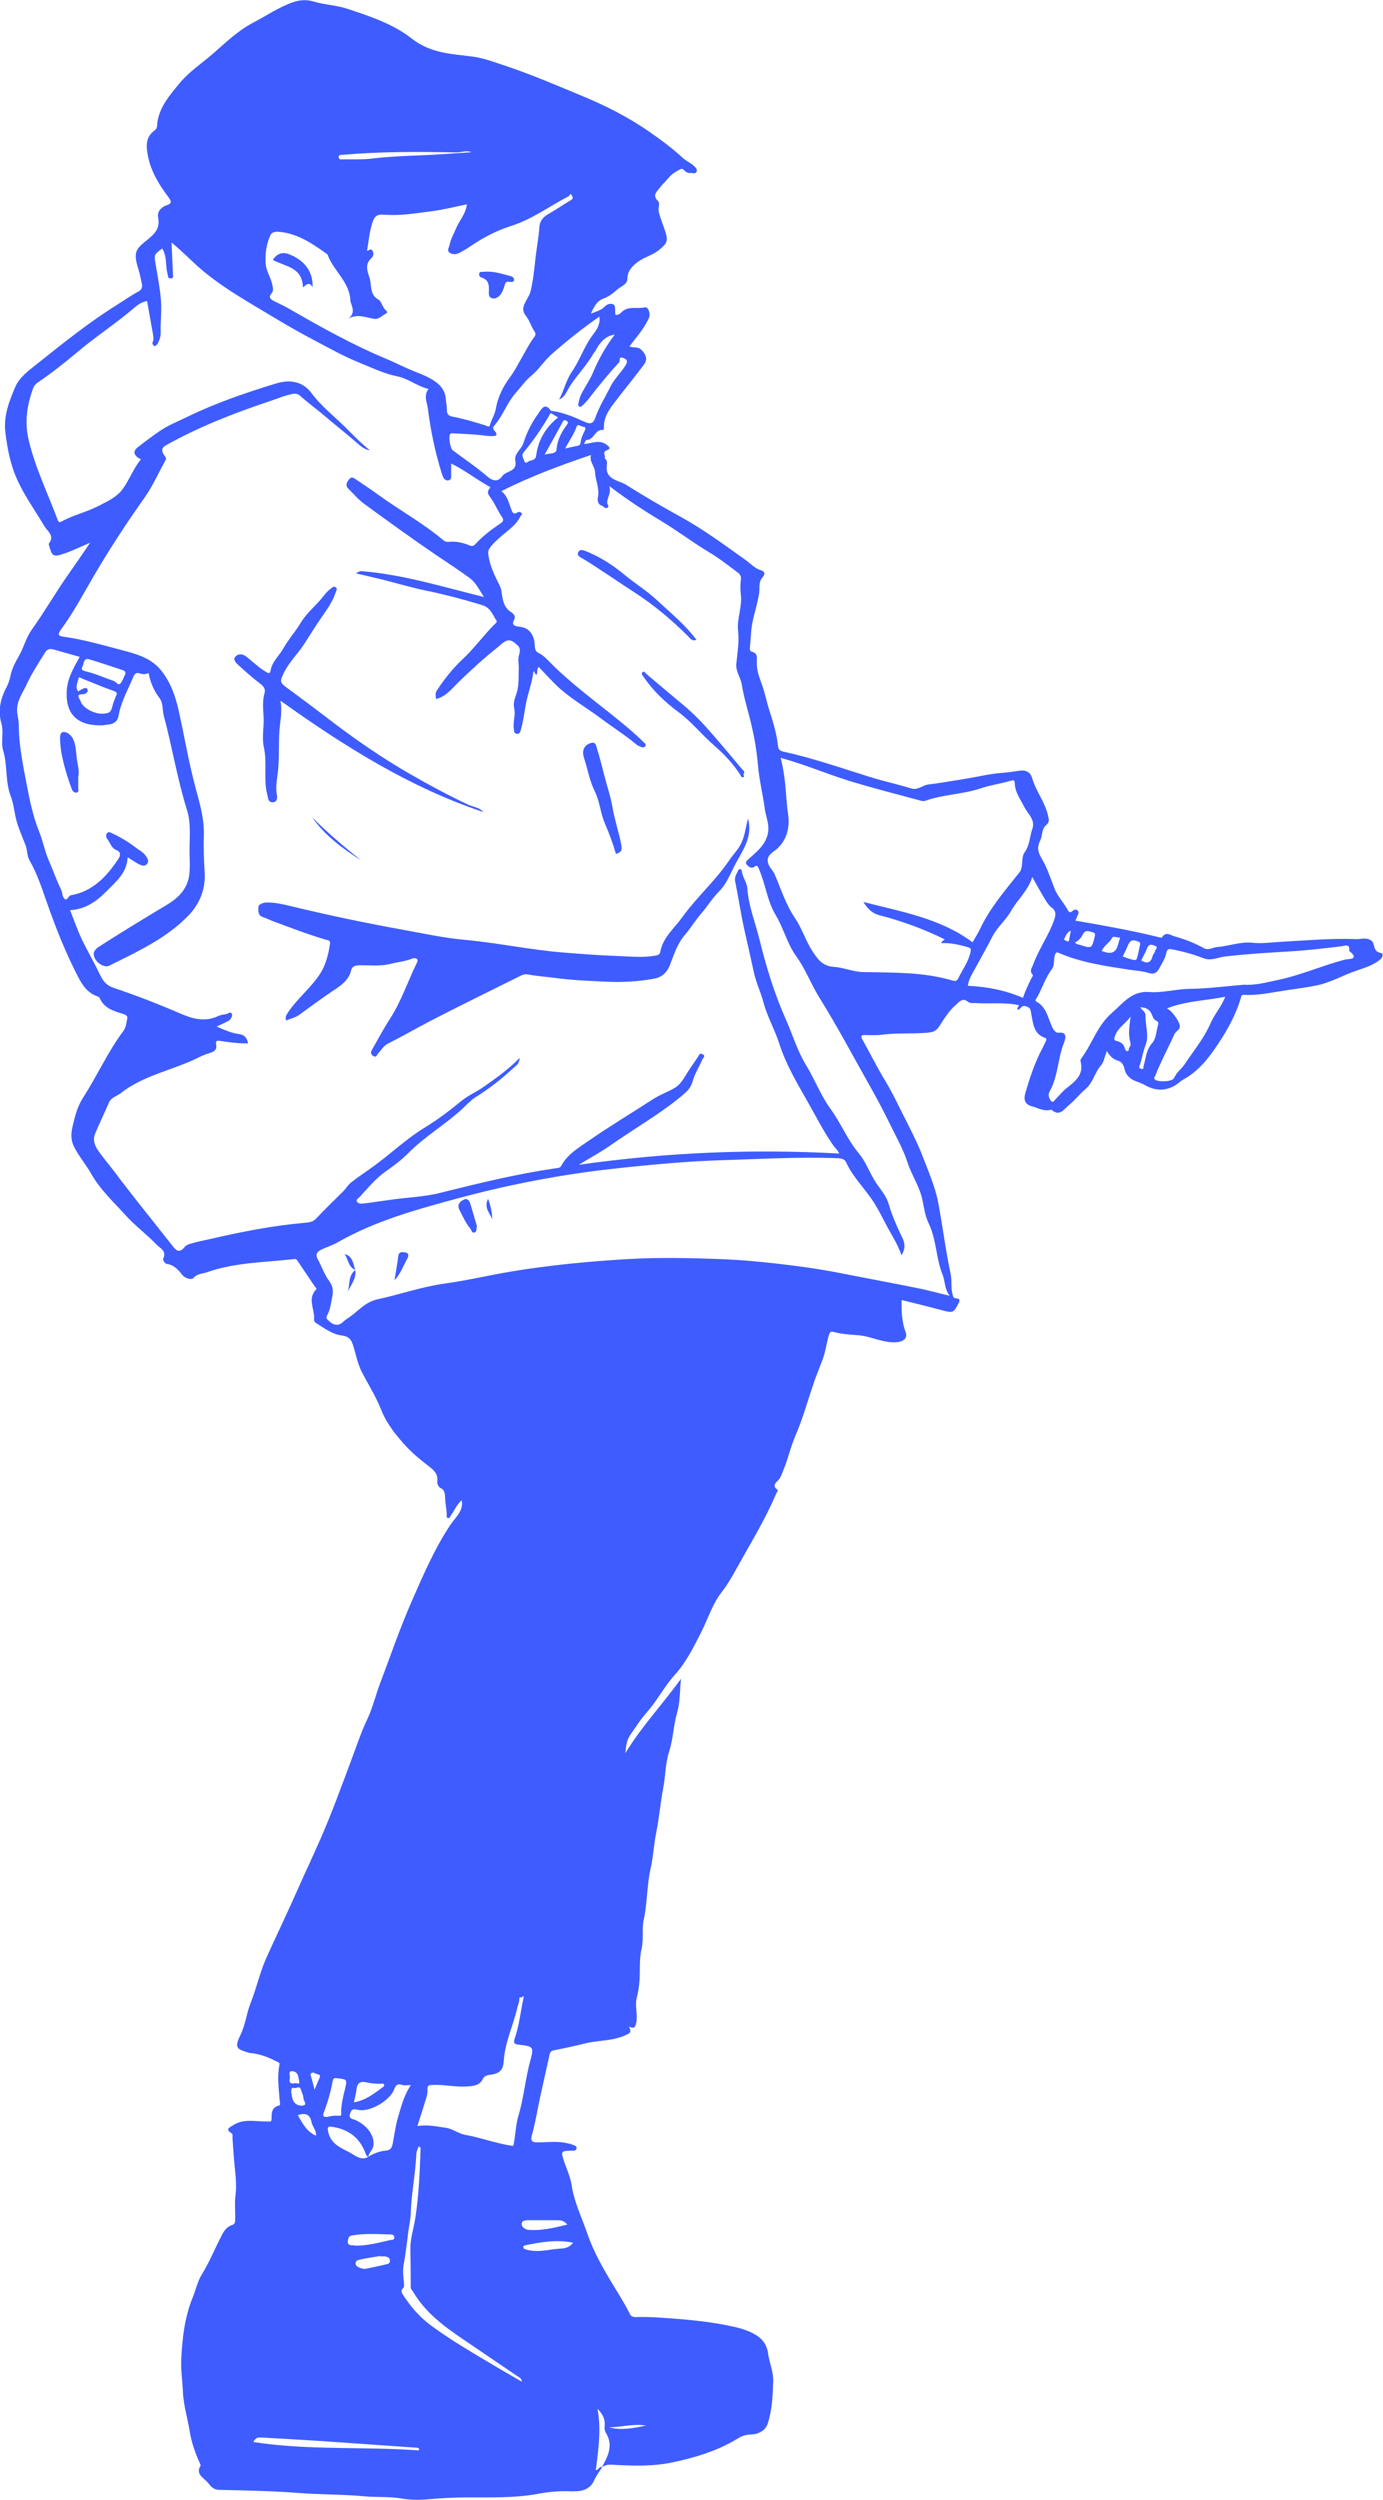 <?xml version="1.0" encoding="UTF-8"?>
<svg id="Layer_2" data-name="Layer 2" xmlns="http://www.w3.org/2000/svg" viewBox="0 0 236.5 427.18">
  <defs>
    <style>
      .cls-1 {
        fill: #3e5cff;
      }
    </style>
  </defs>
  <g id="Layer_1-2" data-name="Layer 1">
    <g>
      <path class="cls-1" d="M102.97,421.61c-.45.72-1,1.4-1.33,2.17-.84,1.99-2.69,1.99-4.26,1.94-1.8-.06-3.58.1-5.27.42-4.17.78-8.36.61-12.55.63-2.26.01-4.49.17-6.74.35-1.38.11-2.86.07-4.25-.17-2.09-.36-4.18-.17-6.27-.37-3.73-.35-7.51-.27-11.25-.57-4.52-.35-9.05-.43-13.57-.53-1.28-.03-1.56-.9-2.18-1.49-.71-.68-1.82-1.32-1.01-2.64.07-.11-.09-.37-.17-.55-.74-1.64-1.35-3.36-1.64-5.11-.38-2.37-1.12-4.71-1.21-7.09-.07-1.78-.36-3.57-.28-5.34.17-3.67.58-7.31,2-10.76.52-1.26.8-2.66,1.5-3.8,1.38-2.21,2.32-4.62,3.53-6.91.36-.68.86-1.33,1.71-1.58.54-.16.48-.73.49-1.16.03-1.27-.12-2.56.04-3.8.32-2.46-.19-4.84-.32-7.26-.05-.89-.15-1.78-.18-2.67,0-.27.08-.63-.17-.78-1.14-.69-.33-.98.24-1.35,1.85-1.22,3.91-.62,5.89-.66.42,0,.72.16.72-.48,0-.95,0-1.93,1.24-2.23.36-.09.18-.48.16-.73-.15-2.08-.48-4.16-.05-6.25.09-.44-.33-.47-.59-.61-1.32-.7-2.71-1.2-4.2-1.39-.08,0-.16.01-.24,0-2.19-.64-2.77-.78-1.67-3.03.88-1.79,1.06-3.74,1.77-5.53,1.02-2.58,1.6-5.32,2.74-7.83,1.8-3.97,3.69-7.9,5.45-11.89,1.25-2.83,2.58-5.62,3.81-8.45,1.93-4.4,3.55-8.9,5.23-13.38.88-2.34,1.67-4.74,2.74-6.99.92-1.94,1.38-4,2.13-5.98,1.76-4.63,3.36-9.34,5.34-13.88,1.98-4.52,3.93-9.09,6.67-13.24.43-.65.96-1.2,1.38-1.84.47-.7.82-1.44.59-2.41-.84.69-1.19,1.69-1.79,2.5-.16.21-.21.59-.54.52-.38-.08-.19-.46-.21-.7-.06-.94-.26-1.87-.29-2.82-.02-.56-.02-1.29-.81-1.63-.29-.13-.58-.74-.53-1.09.17-1.21-.48-1.85-1.33-2.52-1.36-1.06-2.73-2.14-3.9-3.4-1.75-1.88-3.39-3.9-4.34-6.3-.91-2.32-2.25-4.39-3.37-6.59-.66-1.31-.95-2.81-1.38-4.24-.31-1.04-.64-1.74-2.03-1.91-1.61-.2-3.01-1.27-4.41-2.15-.41-.25-.29-.75-.3-1.09-.08-1.53-1.04-3.13.3-4.56.25-.27-.07-.41-.17-.56-1-1.5-2.02-2.98-3.02-4.47-.2-.3-.47-.23-.74-.2-4.95.55-9.99.56-14.76,2.25-.76.27-1.63.19-2.28,1-.24.3-1.37.06-1.85-.55-.7-.87-1.4-1.71-2.6-1.88-.56-.08-.75-.8-.67-.95.64-1.31-.61-1.79-1.15-2.36-1.61-1.71-3.55-3.12-5.14-4.86-2.12-2.33-4.49-4.52-6.05-7.27-.87-1.53-2-2.85-2.82-4.4-.61-1.15-.68-2.22-.37-3.58.4-1.74.83-3.47,1.77-4.93,2.43-3.76,4.25-7.87,6.93-11.46.52-.7.51-1.45.68-2.19.08-.34-.22-.57-.62-.7-1.64-.51-3.34-.95-4.12-2.78-.06-.15-.31-.24-.49-.3-1.55-.57-2.42-1.82-3.13-3.18-2.14-4.13-3.86-8.43-5.4-12.83-.85-2.43-1.66-4.93-2.97-7.2-.44-.76-.34-1.72-.67-2.57-.51-1.33-1.11-2.66-1.5-4.01-.41-1.42-.5-2.99-1.03-4.36-.97-2.54-.53-5.25-1.3-7.82-.43-1.44.14-3.09-.3-4.63-.63-2.19-.16-4.24.89-6.22.3-.57.52-1.21.65-1.87.24-1.21.8-2.3,1.42-3.37.85-1.46,1.23-3.15,2.22-4.54,2.19-3.08,4.09-6.36,6.26-9.46,1.18-1.69,2.37-3.38,3.73-5.42-1.68.71-3.01,1.38-4.41,1.85-1.95.65-2.09.48-2.6-1.35-.03-.11-.1-.28-.06-.34,1.1-1.33-.22-2.09-.75-2.98-1.8-3.06-3.96-5.92-5.2-9.31-.79-2.18-1.19-4.42-1.47-6.71-.34-2.79.63-5.3,1.68-7.75.7-1.64,2.21-2.76,3.59-3.85,4.46-3.54,8.89-7.13,13.73-10.15,1.24-.78,2.44-1.64,3.73-2.32.58-.31.73-.74.6-1.34-.19-.84-.32-1.69-.59-2.51-1.04-3.22-.18-3.58,1.79-5.21,1.24-1.03,1.92-1.96,1.59-3.65-.18-.92.48-1.72,1.44-2.04.85-.28.91-.6.36-1.33-1.55-2.08-2.94-4.26-3.49-6.85-.36-1.69-.59-3.41,1.09-4.62.52-.37.4-.9.47-1.39.4-2.66,2.11-4.61,3.71-6.57,1.63-2,3.8-3.43,5.74-5.1,2.2-1.91,4.29-3.96,6.88-5.32,2.28-1.2,4.42-2.67,6.87-3.52,1.18-.41,2.33-.48,3.59-.1,1.82.55,3.76.59,5.6,1.19,3.9,1.28,7.92,2.62,11.08,5.1,3.24,2.54,6.73,2.63,10.37,3.09,1.83.23,3.61.9,5.39,1.49,4.49,1.48,8.83,3.35,13.2,5.16,4.11,1.69,8.05,3.67,11.68,6.19,1.98,1.38,3.96,2.83,5.75,4.5.54.5,1.27.79,1.81,1.28.28.25.76.64.52,1.09-.24.45-.8.1-1.2.2-.1.03-.22-.05-.34-.08-.46-.1-.73-.84-1.2-.59-.72.37-1.48.82-1.98,1.44-.5.61-1.1,1.13-1.57,1.76-.49.66-1.31,1.27-.3,2.24.44.42-.01,1.16.13,1.79.28,1.2.76,2.32,1.14,3.48.53,1.62.22,2.02-1.05,3.08-1.14.94-2.59,1.24-3.73,2.12-.94.72-1.68,1.48-1.71,2.8-.02,1.06-1.15,1.32-1.78,1.9-.67.61-1.41,1.18-2.33,1.51-1.08.39-1.62,1.4-2.14,2.58.94-.37,1.79-.59,2.37-1.21.42-.45.94-.55,1.38-.42.46.13.37.71.4,1.14.01.23.02.46.04.69.48.08.79-.19,1.07-.46,1.14-1.13,2.65-.51,3.97-.82.6-.14,1.04,1.12.67,1.9-.61,1.27-1.43,2.41-2.32,3.5-.32.4-.62.8-.98,1.26.64.35,1.38-.02,1.98.55.88.84,1.19,1.67.47,2.62-1.69,2.23-3.46,4.41-5.16,6.63-.91,1.2-1.72,2.46-1.65,4.08,0,.15-.11.43-.13.43-1.43-.25-1.54,1.77-2.88,1.69-.11,0-.25.42-.41.7,1.34-.11,2.63-.82,3.87.12.52.4.82.67-.05.99-.77.28-.02.94-.28,1.36.5.27.41.8.37,1.17-.3,2.5,1.99,2.51,3.28,3.32,3.04,1.9,6.15,3.73,9.29,5.45,3.97,2.17,7.57,4.86,11.23,7.46.82.58,1.48,1.37,2.5,1.68.66.2.9.62.3,1.26-.65.69-.44,1.67-.54,2.5-.28,2.32-1.24,4.49-1.38,6.84-.05.84-.14,1.67-.2,2.5-.02.32-.08.73.29.82,1.12.27.87,1.1.87,1.87,0,1.19.32,2.27.75,3.39.61,1.57.91,3.26,1.43,4.87.64,1.98,1.24,3.97,1.46,6.05.05.44.24.77.86.9,5.08,1.11,9.99,2.83,14.95,4.37,2.3.72,4.67,1.23,6.99,1.94,1.11.34,1.91-.58,2.92-.69,2.02-.23,4.02-.61,6.02-.92,2.23-.34,4.43-.91,6.69-1.07.94-.07,1.87-.21,2.81-.35,1.12-.17,1.92.2,2.24,1.33.63,2.2,2.17,4.01,2.67,6.28.15.67.36,1.14-.34,1.72-.73.6-.57,1.74-.98,2.58-.52,1.06-.47,1.89.23,3.05.95,1.57,1.54,3.42,2.21,5.16.55,1.42,1.64,2.43,2.3,3.74.13.25.36.45.67.19.32-.27.7-.51,1.03-.13.3.35-.06.74-.17,1.1-.05.18-.15.35-.26.59,4.83.84,9.59,1.67,14.27,2.83.2.05.46.16.55.02.65-1.05,1.45-.36,2.15-.16,1.73.49,3.42,1.12,5,2.02.75.43,1.49-.12,2.24-.19,2.02-.16,4.06-.95,6.01-.74,1.67.18,3.23-.06,4.83-.15,4.34-.24,8.67-.63,13.03-.47.65.02,1.27-.2,1.94-.02.48.13.8.34.94.78.22.7.24,1.42,1.28,1.61.52.09.32.75-.12,1.12-1.19.99-2.64,1.41-4.06,1.9-2.34.8-4.48,2.08-6.97,2.56-2.27.44-4.56.7-6.83,1.08-1.78.3-3.57.59-5.39.5-.23-.01-.43,0-.52.33-.81,2.94-2.32,5.61-3.96,8.08-1.51,2.28-3.26,4.57-5.79,5.98-.24.13-.48.27-.68.44-1.69,1.48-3.76,1.79-5.72.74-.56-.3-1.11-.56-1.7-.76-1.06-.36-1.86-1.04-2.1-2.16-.16-.73-.49-1.23-1.19-1.44-.83-.24-1.35-.83-1.83-1.61-.34.86-.54,1.92-.95,2.38-1.12,1.27-1.38,3.02-2.74,4.16-.97.81-1.77,1.87-2.78,2.69-.88.71-1.61,2.05-3.01.78-1.23.38-2.25-.28-3.36-.58-1.34-.36-1.35-1.35-1.1-2.22.77-2.64,1.63-5.27,2.94-7.72.2-.38.38-.77.56-1.16.11-.23.18-.48-.13-.59-1.96-.67-2.02-2.46-2.35-4.06-.13-.6,0-1.04-.87-1.32-.85-.27-.93.46-1.38.6-.4-.38.23-.55.11-.81-2.47-.52-4.94-.19-7.4-.35-.43-.03-.91.08-1.27-.21-.94-.76-1.41-.07-2.07.5-1.22,1.04-2,2.38-2.85,3.68-.53.81-1.09,1.02-2.09,1.1-2.56.21-5.13,0-7.69.33-.98.13-1.98.08-2.97.06-.75-.01-.65.29-.39.77,1.32,2.39,2.54,4.83,3.96,7.16.8,1.31,1.49,2.68,2.17,4.05,1.47,2.97,3.07,5.89,4.26,8.98.98,2.56,2.1,5.12,2.6,7.84.74,4.02,1.25,8.08,2.1,12.08.24,1.11,0,2.2.29,3.29.13.51.1.81.71.84.54.03.61.31.36.8-.84,1.66-.99,1.72-2.8,1.23-2.28-.61-4.58-1.17-6.95-1.76-.04,1.98.04,3.79.7,5.54.34.89-.32,1.5-1.24,1.63-2.43.34-4.54-.97-6.86-1.15-1.44-.11-2.89-.19-4.31-.58-.37-.1-.57.03-.71.51-.43,1.4-.58,2.88-1.09,4.22-.51,1.35-1.06,2.68-1.53,4.05-1.02,2.98-1.85,6.04-3.1,8.92-.85,1.94-1.26,3.99-2.08,5.92-.27.63-.41,1.3-.97,1.83-.25.23-.96.87-.14,1.44.34.24-.03.52-.11.73-1.59,3.76-3.65,7.29-5.66,10.82-1.16,2.03-2.22,4.17-3.66,6.03-1.62,2.07-2.34,4.55-3.5,6.83-1.3,2.56-2.6,5.2-4.52,7.31-1.83,2-3,4.41-4.78,6.39-1.06,1.19-1.88,2.52-2.79,3.8-.69.98-.8,2.06-.89,3.2,2.72-4.51,6.34-8.32,9.51-12.71-.21,2.05-.14,3.98-.65,5.74-.65,2.23-.68,4.57-1.39,6.75-.65,2-.59,4.06-.98,6.08-.49,2.55-.7,5.15-1.21,7.68-.42,2.04-.5,4.13-.95,6.12-.67,2.93-.56,5.93-1.2,8.84-.35,1.63.03,3.33-.36,4.96-.48,2.01-.16,4.07-.42,6.1-.09.74-.2,1.47-.39,2.18-.38,1.46.2,2.94-.12,4.42-.19.89-.5.87-1.27.56.72,1.08-.04,1.25-.8,1.58-2.12.91-4.42.75-6.6,1.29-1.78.44-3.57.83-5.36,1.18-.53.1-.67.31-.79.82-.66,3.06-1.39,6.1-2,9.17-.3,1.53-.6,3.1-1.03,4.62-.24.85.07,1.16,1,1.14,1.78-.02,3.58-.29,5.35.21.11.03.26,0,.35.05.34.23,1,.23.97.7-.04.58-.65.42-1.06.44-1.54.06-1.62.16-1.17,1.57.47,1.46,1.17,2.89,1.39,4.39.43,2.88,1.73,5.46,2.65,8.15,1.11,3.27,2.87,6.29,4.68,9.25.9,1.48,1.82,2.95,2.59,4.5.25.51.58.61,1.21.58,1.77-.06,3.56.06,5.33.19,3.97.28,7.94.67,11.83,1.6.97.23,1.89.57,2.77,1.02,1.39.72,2.31,1.78,2.53,3.43.21,1.58.92,3.14.87,4.69-.08,2.44-.17,4.95-.95,7.3-.4,1.2-1.63,1.83-2.89,1.84-.94,0-1.64.32-2.39.78-3.47,2.1-7.29,3.21-11.23,4.03-3.01.62-6.04.54-9.07.41-1-.04-1.93-.26-2.79.39,1.08-1.88,2.03-3.76.68-5.94-.17-.27-.23-.69-.18-1.12.12-1.15-.38-2.13-1.23-2.93.68,3.53.14,6.99-.28,10.46.5.03.53-.71,1.04-.49v-.02ZM62.97,368.56c.92-.55,1.91-.96,2.97-1.04.81-.06,1.08-.49,1.21-1.17.29-1.49.47-3.01.89-4.45.56-1.88,1.01-3.82,2.23-5.59-.61,0-1.08.11-1.46-.02-.87-.3-1.14.06-1.44.83-.77,1.91-4.2,3.85-6.1,3.43-.72-.16-1.1-.27-1.39.59-.33.96.38.92.86,1.13,1.83.79,3.27,2.44,3.14,4.25-.06.87-.82,1.29-.89,2.06-.4-.19-.47-.58-.62-.95-.99-2.42-2.86-3.74-5.39-4.16-.63-.1-1.13-.24-.84.93.51,2.04,2.17,2.63,3.66,3.43.96.51,1.91,1.46,3.19.74h0ZM98.96,199.05c14.95-2.13,29.68-2.74,44.55-1.93-.28-.63-.7-.93-.99-1.34-1.67-2.41-3-5.02-4.43-7.55-1.81-3.19-3.71-6.37-4.84-9.92-.77-2.4-2.06-4.6-2.71-7.07-.45-1.69-1.25-3.36-1.61-5.02-.51-2.38-1.07-4.8-1.6-7.16-.63-2.82-1.05-5.67-1.62-8.49-.14-.67.25-1.24.51-1.8.15-.33.59-.37.64.08.11,1.06.87,1.93.94,2.95.2,3.03,1.36,5.83,2.07,8.72,1.15,4.66,2.55,9.29,4.52,13.7,1.15,2.57,1.93,5.3,3.42,7.74,1.5,2.45,2.5,5.18,4.22,7.54,1.76,2.41,2.87,5.24,4.81,7.56,1.24,1.48,1.86,3.37,2.93,5,.78,1.19,1.79,2.27,2.2,3.69.59,2.05,1.47,3.97,2.39,5.89.39.81.49,1.76-.19,2.88-.62-1.8-1.52-3.17-2.3-4.61-.91-1.67-1.72-3.42-2.8-4.98-1.45-2.09-3.28-3.91-4.36-6.28-.26-.57-.82-.71-1.49-.73-6.57-.25-13.13.14-19.7.34-5.36.16-10.69.63-16.03,1.18-3.4.35-6.79.75-10.15,1.28-6.33,1-12.59,2.32-18.79,3.99-7.17,1.94-14.32,3.87-20.84,7.61-.87.5-1.87.78-2.77,1.23-.65.33-1.08.75-.6,1.63.68,1.25,1.16,2.68,1.98,3.77.92,1.24.56,2.31.34,3.49-.15.8-.31,1.62-.72,2.34-.25.44-.06.62.29.94.87.8,1.65.95,2.54.09.28-.27.62-.48.95-.7,1.56-1.09,2.77-2.63,4.81-3.07,3.87-.83,7.6-2.16,11.58-2.71,3.85-.53,7.66-1.44,11.52-2.08,6.36-1.05,12.77-1.66,19.19-2.06,5.66-.35,11.33-.23,16.99,0,3,.12,6,.4,8.98.74,3.62.41,7.24.9,10.82,1.61,4.45.87,8.9,1.7,13.34,2.59,1.77.36,3.52.84,5.45,1.31-.92-1.2-.76-2.5-1.22-3.63-1.14-2.82-1.03-5.99-2.38-8.77-.6-1.24-.78-2.64-1.06-4-.47-2.25-1.82-4.16-2.53-6.34-.77-2.38-2.05-4.59-3.15-6.86-.96-1.98-2-3.91-3.07-5.83-2.95-5.23-5.76-10.53-8.93-15.63-1.4-2.26-2.31-4.78-3.88-6.94-1.57-2.16-2.17-4.8-3.54-7.07-1.45-2.42-1.73-5.3-2.86-7.86-.23-.52-.25-.75-.82-.36-.48.33-.93-.02-1.24-.38-.36-.42.02-.73.32-.99.44-.38.88-.79,1.3-1.18,1.27-1.16,2.2-2.64,2.04-4.42-.09-.99-.46-1.97-.6-3-.34-2.49-.96-4.94-1.17-7.46-.19-2.29-.58-4.56-1.1-6.8-.54-2.31-1.28-4.59-1.66-6.93-.2-1.23-1.06-2.22-.93-3.56.17-1.86.51-3.7.3-5.6-.24-2.08.72-4.1.47-6.21-.1-.82-.11-1.67,0-2.49.09-.6-.09-.95-.53-1.29-1.57-1.17-3.09-2.38-4.79-3.4-2.78-1.65-5.35-3.63-8.13-5.3-3.03-1.83-6.02-3.76-9.06-6.09.4,1.15-.34,1.93-.35,2.86,0,.28.42.61.07.84-.41.28-.68-.22-1.03-.35-.71-.26-.71-1.02-.63-1.39.33-1.55-.43-2.92-.49-4.37-.04-1-1-1.69-.69-2.89-5.27,1.78-10.37,3.68-15.33,6.18,1.04.78,1.27,1.97,1.68,3.06.2.53.36,1.04,1.08.58.21-.14.5-.1.67.07.24.24-.06.39-.16.59-.78,1.6-2.28,2.49-3.53,3.62-.85.78-2.05,1.82-1.99,2.62.13,1.7.87,3.41,1.66,4.97.25.5.49.92.59,1.48.23,1.34.27,2.78,1.63,3.66.45.3.91.72.54,1.38-.49.87.22,1.05.74,1.11,1.14.11,1.95.5,2.47,1.64.23.5.3.94.33,1.44.03.56.05,1.16.64,1.43.83.38,1.43,1.05,2.04,1.67,3.64,3.67,7.83,6.69,11.82,9.94,1.42,1.16,2.82,2.33,4.12,3.63.18.18.5.39.29.69-.16.23-.47.26-.75.12-.24-.12-.52-.2-.73-.37-1.95-1.64-4.11-2.99-6.15-4.52-2.48-1.86-5.22-3.38-7.48-5.54-1.08-1.03-2.07-2.15-3.12-3.24-.41.5-.14.96-.34,1.32-.39-.01-.25-.46-.56-.58-.2,1.93-.93,3.7-1.28,5.55-.28,1.47-.43,2.96-.86,4.4-.12.42-.18.81-.7.75-.53-.07-.46-.55-.52-.93-.16-1.16.35-2.29.06-3.5-.16-.67.05-1.51.31-2.19.58-1.51.43-3.09.48-4.63.02-.71-.18-1.43.04-2.18.16-.54.3-1.19-.21-1.66-1.25-1.18-1.78-1.17-3.06-.02-.15.13-.3.26-.45.38-2.3,1.83-4.46,3.81-6.57,5.85-1.13,1.09-2.14,2.5-3.89,2.93-.07-.53-.17-.99.11-1.42,1.28-1.95,2.71-3.77,4.41-5.36,2.04-1.9,3.65-4.18,5.63-6.13.13-.13.32-.26.17-.5-.67-1.01-.98-2.19-2.45-2.64-3.22-.98-6.45-1.83-9.74-2.51-2.44-.5-4.82-1.22-7.24-1.83-1.46-.36-2.93-.69-4.63-1.09.47-.2.69-.39.89-.37,7.18.54,14.02,2.71,21.05,4.42-.8-1.16-1.32-2.41-2.48-3.26-1.87-1.38-3.82-2.63-5.74-3.93-4.15-2.82-8.22-5.77-12.27-8.73-1-.73-1.82-1.71-2.71-2.59-.62-.61-.2-1.21.19-1.67.41-.49.86-.08,1.25.18,1.22.83,2.45,1.64,3.65,2.51,3.68,2.67,7.68,4.86,11.17,7.8.25.21.55.3.89.27,1.24-.13,2.42.12,3.56.6.44.18.73.11,1.04-.24,1.24-1.37,2.72-2.48,4.25-3.5.46-.31.64-.59.28-1.11-.7-.99-1.15-2.14-1.85-3.15-.27-.4-.94-1.03-.26-1.72.2-.2,0-.31-.2-.41-2.13-1.18-4.05-2.72-6.39-3.86v1.89c0,.39.08.86-.42.98-.5.11-.81-.22-.99-.66-.08-.18-.16-.36-.21-.55-1.11-3.59-1.89-7.26-2.35-10.98-.13-1.07-.8-2.28.1-3.42-1.91-.44-3.38-1.76-5.35-2.16-2.26-.45-4.4-1.5-6.56-2.37-2.75-1.12-5.32-2.58-7.94-3.96-3.39-1.77-6.65-3.77-9.92-5.72-3.61-2.16-7.21-4.4-10.3-7.3-1.24-1.17-2.46-2.34-3.88-3.53.09,1.92.18,3.65.24,5.39,0,.3.2.77-.42.76-.49,0-.39-.39-.47-.67-.44-1.46-.06-3.09-.95-4.45-1.43,1.09-1.39,1.08-1.11,2.76.35,2.04.75,4.09.91,6.14.14,1.78-.11,3.59-.05,5.39.03.79-.21,1.41-.56,2.04-.1.18-.36.27-.54.41-.15-.22-.41-.43-.28-.72.2-.42.15-.83.08-1.26-.35-1.92-.69-3.84-1.03-5.78-.79.13-1.5.56-2.16,1.13-3.15,2.71-6.65,4.97-9.84,7.66-2.15,1.82-4.4,3.57-6.74,5.17-.31.21-.6.56-.73.91-1.04,2.83-1.5,5.71-.81,8.73,1.09,4.76,3.24,9.12,4.94,13.66.13.35.22.69.73.41,2.03-1.12,4.32-1.61,6.36-2.68,1.5-.79,3.07-1.45,4.13-2.93,1.15-1.6,1.79-3.49,3.08-5.01-1.21-.55-1.46-1.34-.62-2,1.27-1.01,2.58-1.98,3.92-2.9,1.39-.94,2.97-1.55,4.48-2.29,4.9-2.4,10.05-4.16,15.25-5.75,2.28-.7,4.54-.52,6.16,1.66,1.6,2.16,3.72,3.81,5.63,5.68,1.41,1.38,2.76,2.83,4.33,4.06-.79-.11-1.4-.55-1.96-1.04-1.76-1.55-3.62-3-5.4-4.52-1.48-1.27-3.08-2.43-4.55-3.73-.41-.36-.78-.44-1.28-.35-1.34.25-2.59.79-3.87,1.22-6.15,2.06-12.18,4.39-17.85,7.58-.76.43-.72.94-.36,1.55.18.3.54.59.34.95-1.21,2.14-2.18,4.4-3.61,6.43-3.06,4.31-5.95,8.73-8.62,13.28-1.84,3.13-3.53,6.37-5.7,9.29-.66.89-.31,1.09.45,1.19,3.3.46,6.49,1.37,9.7,2.22,2.54.67,5.17,1.31,6.95,3.48,1.62,1.98,2.47,4.35,3.03,6.82.98,4.35,1.7,8.76,2.85,13.07.74,2.76,1.58,5.5,1.48,8.42-.07,2.13.02,4.27.14,6.4.16,2.82-.91,5.35-2.88,7.35-3.8,3.87-8.68,6.09-13.44,8.46-.78.39-2.08-.36-2.51-1.36-.39-.9.06-1.44.81-1.92,3.79-2.44,7.65-4.78,11.52-7.1,1.91-1.14,3.47-2.62,3.83-4.92.18-1.16.13-2.37.09-3.56-.09-2.59.35-5.21-.45-7.76-1.65-5.28-2.53-10.75-3.96-16.09-.27-1.01-.07-2.14-.74-3.03-.96-1.26-1.57-2.68-1.86-4.29-.49.26-.99.27-1.48.09-.62-.22-.91.05-1.15.63-.92,2.2-2.12,4.28-2.52,6.68-.14.85-.78,1.34-1.68,1.41-.43.04-.86.15-1.29.15-3.97.05-6.2-1.82-5.86-6.14.16-2.03,1.22-3.78,2.2-5.56-1.51-.43-2.97-.84-4.42-1.25-.63-.18-1.12-.14-1.54.55-1.1,1.81-2.28,3.58-3.16,5.5-.64,1.39-1.63,2.67-1.59,4.35.02.83.29,1.6.29,2.44,0,3.49.72,6.89,1.37,10.3.52,2.71,1.08,5.42,2.13,8.01.62,1.54.93,3.24,1.57,4.73.74,1.72,1.37,3.51,2.19,5.2.22.45.17,1.09.48,1.43.57.62.65-.43,1.2-.53,3.72-.65,6.1-3.21,8.09-6.2.37-.55.49-1.19-.38-1.54-.84-.34-1.03-1.25-1.53-1.89-.24-.31-.26-.67-.01-.98.27-.34.64-.06.85.03,1.39.64,2.7,1.42,3.92,2.35.65.5,1.42.85,1.89,1.58.27.41.54.82.18,1.28-.41.52-.96.29-1.4.07-.66-.33-1.26-.77-1.93-1.19-.13,2.75-2.1,4.26-3.71,5.9-1.64,1.67-3.58,3.02-6.14,3.14.67,1.68,1.23,3.3,1.95,4.85.94,1.98,2.06,3.88,3.01,5.86.55,1.15,1.04,2.08,2.47,2.56,3.85,1.29,7.64,2.76,11.36,4.37,2.16.93,4.19,1.51,6.44.5.42-.19.9-.31,1.35-.35.38-.03.92-.62,1.11,0,.11.36-.22.96-.74,1.21-.57.27-1.14.55-1.87.9,1.37.6,2.55,1.11,3.83,1.28.91.12,1.36.64,1.53,1.59-1.63.02-3.18-.18-4.73-.42-.55-.09-.86-.05-.73.6.17.84-.24,1.2-1,1.43-.71.21-1.4.49-2.06.82-4.35,2.18-9.32,2.97-13.27,6.09-.66.52-1.59.67-1.99,1.58-.77,1.77-1.61,3.51-2.36,5.29-.43,1.01-.16,1.93.46,2.85.87,1.29,1.9,2.45,2.83,3.69,3.17,4.23,6.52,8.33,9.79,12.49.67.85,1.22,1.63,2.25.34.32-.4,1.03-.55,1.59-.7.94-.26,1.91-.44,2.87-.66,5.26-1.22,10.54-2.25,15.92-2.73.69-.06,1.46-.09,2.05-.72,1.49-1.57,3.04-3.08,4.58-4.6.5-.49.83-1.1,1.4-1.57,1.28-1.02,2.66-1.9,3.98-2.87,2.93-2.15,5.57-4.67,8.7-6.57,2.16-1.31,4.18-2.86,6.14-4.46,1.18-.97,2.6-1.57,3.83-2.43,2.1-1.48,4.22-2.95,6.19-4.97-.03,1.08-.73,1.4-1.22,1.86-1.93,1.79-3.98,3.4-6.23,4.79-.92.57-1.66,1.43-2.48,2.17-2.91,2.65-6.34,4.64-9.12,7.46-1.2,1.22-2.6,2.23-4.01,3.23-1.66,1.19-2.94,2.81-4.34,4.29-.2.22-.63.4-.43.74.13.21.47.41.82.36.31-.04.63-.05.94-.09,1.48-.21,2.96-.43,4.44-.63,2.66-.36,5.38-.45,7.96-1.1,6.54-1.63,13.08-3.23,19.75-4.21.33-.05.8,0,1.03-.43,1.06-1.95,2.94-3.07,4.65-4.25,3.62-2.51,7.41-4.78,11.12-7.18,1.21-.78,2.61-1.24,3.77-1.97,1.14-.71,1.77-2.24,2.62-3.42.41-.57.78-1.17,1.19-1.74.2-.27.27-.81.84-.51.57.31.07.64-.04.88-.55,1.27-1.33,2.46-1.68,3.78-.29,1.09-.99,1.73-1.73,2.35-3.8,3.2-8.15,5.63-12.2,8.48-1.68,1.19-3.51,2.17-5.53,3.4h-.01ZM147.6,154.12c6.63,1.72,13.2,2.79,18.71,6.91.46-.79.98-1.63,1.37-2.45,1.71-3.57,4.27-6.5,6.69-9.55.2-.26.25-.5.33-.82.2-.86,0-1.84.52-2.57.88-1.2.85-2.66,1.31-3.97.56-1.6-.75-2.55-1.35-3.74-.66-1.31-1.61-2.52-1.65-4.08-.01-.63-.29-.55-.76-.41-1.66.49-3.38.71-5.04,1.27-3.1,1.05-6.46,1.03-9.56,2.15-.2.07-.48.03-.7-.03-4.01-1.09-8.05-2.11-12.02-3.32-3.96-1.2-7.78-2.87-11.94-4,.37,1.55.62,3.04.77,4.55.16,1.7.24,3.42.49,5.08.38,2.49-.39,4.91-2.43,6.33-.83.58-1.4,1.26-.83,2.44.26.54.71.91.94,1.45,1.1,2.54,1.92,5.21,3.5,7.53,1.19,1.75,1.79,3.8,2.94,5.58.91,1.4,1.72,2.62,3.63,2.74,1.71.11,3.33.86,5.08.9,5.07.11,10.16-.03,15.11,1.4.36.1.86.29,1.13-.27.72-1.5,1.75-2.85,2.12-4.52.14-.61.04-.73-.58-.9-1.44-.39-2.88-.74-4.39-.64.02-.46.43-.42.55-.66-3.58-1.76-7.29-3.13-11.13-4.11-1.25-.32-1.99-1.05-2.79-2.3h0ZM59.34,54.59c1.45-.89.98-1.94.62-2.97-.01-.04-.04-.07-.04-.11-.04-3.3-2.92-5.21-3.92-8.04-2.46-1.75-4.94-3.5-8.05-3.83-.53-.06-1.4-.17-1.75.64-.68,1.55-.89,3.19-.76,4.86.09,1.2.84,2.21,1.09,3.38.13.58.32,1.12-.12,1.65-.52.62-.16.97.4,1.25.83.42,1.68.8,2.48,1.26,2.81,1.61,5.62,3.22,8.5,4.72,2.64,1.38,5.3,2.69,8.05,3.83,1.5.62,2.95,1.37,4.45,2,1.15.48,2.32.88,3.41,1.51,1.38.8,2.42,1.75,2.54,3.5.05.61.2,1.24.18,1.87-.01.63.3.96.88,1.07,1.95.37,3.85.93,5.74,1.53.28.09.61.39.75-.1.28-.96.83-1.77,1.01-2.81.33-1.9,1.19-3.7,2.36-5.26.82-1.1,1.45-2.33,2.11-3.49.66-1.15,1.26-2.36,2.07-3.42.32-.42.28-.7.05-1.02-.58-.8-.8-1.83-1.41-2.56-.94-1.12-.33-2.07.15-2.96.21-.39.46-.78.57-1.2.45-1.83.66-3.69.85-5.57.18-1.79.56-3.62.68-5.43.09-1.33.79-1.89,1.78-2.46,1.23-.7,2.39-1.52,3.62-2.23.45-.26.31-.55.15-.82-.31-.52-.34.06-.52.15-3.28,1.69-6.27,3.95-9.86,5.08-2.37.75-4.57,1.88-6.64,3.27-.72.48-1.45.95-2.22,1.34-.54.28-1.2.31-1.69-.07-.46-.35-.06-.85.03-1.29.2-1.01.72-1.9,1.11-2.84.55-1.34,1.65-2.42,1.85-4.1-2.07.41-4.02.93-6.03,1.18-2.61.32-5.19.79-7.83.6-1.6-.12-1.95.14-2.41,1.72-.42,1.45-.55,2.94-.8,4.44.33-.03.61-.44.89-.07.36.46.16,1.04-.13,1.31-1.47,1.3-.37,2.77-.18,4.06.15,1.02.05,2.34,1.4,3.06.48.25.63,1.28,1.21,1.78.19.16.37.43.07.57-.66.32-1.25,1.03-1.99.92-1.52-.22-3.01-1-4.7.09h0ZM212.6,168.27c2.12.14,3.86-.39,5.63-.74,4.02-.81,7.77-2.49,11.72-3.54.61-.16,2.68.07.76-1.51.21-1.29-.74-.85-1.29-.78-3.09.39-6.18.73-9.29.91-3.54.2-7.08.44-10.6.83-1.21.13-2.41.82-3.69.32-1.75-.68-3.55-1.17-5.39-1.53-.63-.13-.86-.02-.99.57-.21,1.01-.78,1.87-1.26,2.76-.34.63-.84,1-1.76.71-1.1-.35-2.31-.4-3.47-.58-4.01-.62-8.03-1.19-11.8-2.8-.51-.22-.6-.2-.78.35-.25.79,0,1.71-.52,2.39-1.16,1.51-1.66,3.36-2.62,4.97-.12.2-.32.4.01.58,1.8.98,1.96,2.98,2.78,4.56.24.45.68.77.87.75,1.73-.23,1.29,1.06,1.04,1.7-1.09,2.7-.99,5.73-2.45,8.31-.13.23-.21.55-.16.79.07.33.22.71.46.91.35.28.53-.2.73-.39.6-.58,1.11-1.26,1.75-1.77,1.54-1.23,3.15-2.36,2.49-4.74-.04-.15.09-.38.2-.52,1.83-2.48,2.71-5.57,5.15-7.67,1.9-1.64,3.42-3.82,6.37-3.59,2.33.18,4.61-.51,6.95-.54,3.14-.04,6.27-.46,9.13-.69h0ZM105.15,57.17c-1.65.23-2.58,1.36-3.29,2.73-.09.17-.26.3-.35.48-1.14,2.01-2.78,3.65-4.03,5.58-.54.83-.82,1.87-1.88,2.32.86-1.55,1.19-3.3,2.22-4.8,1.37-1.99,2.1-4.36,3.6-6.31.64-.83,1.27-1.79,1.08-3.06-2.9,1.99-5.58,4.15-8.17,6.42-1.25,1.1-2.13,2.55-3.39,3.6-1.08.89-1.85,2-2.75,3.02-1.45,1.64-2.14,3.76-3.54,5.43-.19.22-.51.54-.16.94.93,1.04.12,1.02-.63,1-.51,0-1.01-.09-1.52-.15-1.61-.18-3.23-.23-4.85-.32-.19,0-.39-.04-.53.16-.28.42.04,2.43.46,2.74,1.98,1.48,4.04,2.86,5.91,4.47,1.04.89,1.89.91,2.57-.07.66-.94,2.6-.69,2.22-2.59-.25-1.24,1.05-1.96,1.4-3.08.56-1.79,1.42-3.5,2.54-5.02.5-.69,1.07-2,2.15-.47.03.05.15.03.23.04,2,.29,3.83,1.08,5.64,1.9.99.45,1.43.11,1.73-.76.65-1.89,1.72-3.57,2.61-5.35.68-1.35,1.8-2.35,2.57-3.62.45-.75.15-1.05-.51-1.26-.77-.25-.37.54-.61.79-1.37,1.44-2.62,2.99-3.88,4.53-.77.94-1.44,1.97-2.34,2.8-.18.17-.39.34-.62.2-.25-.15-.13-.4-.09-.63.11-.66.34-1.29.66-1.87.6-1.09,1.32-2.12,1.79-3.26.98-2.34,2.21-4.51,3.75-6.54h0ZM87.78,366.73c.38-1.72.38-3.56.89-5.24.93-3.09,1.17-6.31,2.03-9.41.64-2.31.46-2.38-1.87-2.66-.71-.08-1.13-.16-.81-1.07.77-2.2.98-4.53,1.48-6.79.03-.13.17-.41-.15-.48.18.52-.58-.07-.54.48.04.52-.24,1.05-.36,1.58-.71,3.06-2.13,5.94-2.31,9.12-.08,1.35-.64,2.03-2.05,2.25-.36.06-1.2.07-1.5.71-.58,1.23-1.7,1.26-2.85,1.33-1.94.12-3.85-.36-5.8-.26-.53.03-.9.04-.84.75.07.95-.33,1.83-.6,2.73-.35,1.17-.74,2.33-1.13,3.55,1.74-.29,3.31.07,4.88.29,1.18.17,2.16,1,3.28,1.2,2.77.48,5.4,1.54,8.26,1.9h0ZM176.52,149.85c-.67,2.33-2.53,3.86-3.65,5.86-.87,1.55-2.37,2.76-3.14,4.29-.9,1.77-1.89,3.49-2.83,5.24-.56,1.04-1.24,2-1.39,3.22,3.31.15,6.44.77,9.42,2.06.35-1.06.86-2.16,1.4-3.26.12-.23.42-.53.23-.74-.58-.64-.07-1.16.12-1.69.98-2.71,2.72-5.06,3.65-7.81.33-.96.09-1.52-.5-1.94-.48-.35-.75-.8-1.03-1.24-.8-1.29-1.51-2.63-2.28-3.98h0ZM199.52,172.32c.84.35,1.85,1.82,2.15,2.63.38.99-.56,1.17-.82,1.74-1.08,2.39-2.34,4.7-3.3,7.15-.07.19-.33.34-.07.61.5.52,3.02.42,3.3-.25.42-.98,1.29-1.55,1.86-2.41,1.51-2.28,3.28-4.41,4.38-6.94.66-1.53,1.82-2.76,2.5-4.52-3.46.69-6.85.73-10,2.01h0ZM89.25,407.02c-.05-.65-.47-.76-.78-.97-3.15-2.14-6.29-4.27-9.44-6.41-3.26-2.21-6.38-4.56-8.4-8.05-.14-.23-.39-.38-.39-.7-.01-2.18-.02-4.37-.06-6.55-.04-1.83.58-3.55.85-5.33.58-3.85.76-7.72.88-11.6,0-.2.11-.49-.31-.61-.16.41-.38.79-.4,1.26-.15,3.42-.86,6.78-.96,10.2-.03.97-.26,1.94-.39,2.91-.26,1.92-.45,3.85-.81,5.75-.2,1.03-.08,2.01.02,3.01.04.35.1.85-.09,1.03-.59.57-.2.95.09,1.41,1.3,1.99,2.86,3.73,4.8,5.14,3.45,2.52,7.14,4.65,10.8,6.83,1.49.89,3,1.74,4.6,2.67ZM13.39,118.17c.17-.12.31-.23.47-.31.37-.19.89-.53,1.11-.04.22.5-.49.83-.78.82-1.33-.03-.6.67-.44,1.12.2.57.62,1.01,1.11,1.34,1.09.73,2.37,1.07,3.58.73.81-.23.73-1.41,1.1-2.13.12-.24.16-.52.29-.75.29-.52.15-.69-.43-.89-1.83-.65-3.62-1.41-5.43-2.13-.2-.08-.49-.36-.55,0-.13.73-.64,1.49-.03,2.26h0ZM71.63,418.74c.01-.1.03-.2.04-.3-.09-.05-.18-.15-.28-.15-3.86-.27-7.73-.54-11.59-.81-1.81-.13-3.62-.26-5.44-.38-3.23-.2-6.46-.38-9.7-.57-.51-.03-1,.04-1.33.78,9.46,1.46,18.91.74,28.29,1.43h0ZM55.92,361.77c.59-.18,1.33-.28,2.08-.21.48.05.34-.34.34-.58,0-1.3.3-2.55.61-3.8.45-1.85.48-1.85-1.37-2.05-.32-.03-.58-.06-.67.41-.35,1.9-.89,3.76-1.57,5.57-.17.44-.06.69.59.64ZM21.45,115.12c0-.38-.18-.51-.42-.59-1.92-.63-3.83-1.29-5.77-1.86-1.03-.3-.87.75-1.16,1.24-.33.56.13.72.55.81,1.67.39,3.23,1.11,4.84,1.66.38.13.81,1.05,1.31.14.26-.48.46-.99.66-1.41h0ZM80.63,26.01c-.91-.39-1.75.06-2.67.04-6.47-.14-12.94-.16-19.4.41-.26.02-.62-.05-.64.35-.03.49.39.43.68.42,1.7-.02,3.42.07,5.1-.14,3.41-.42,6.83-.46,10.24-.64,2.23-.12,4.46-.29,6.7-.44h0ZM60.77,383.76c2.1,0,3.99-.52,5.89-.95.3-.07.82.03.77-.51-.05-.51-.56-.46-.88-.47-2.12-.06-4.25-.19-6.36.18-.42.07-.57.26-.66.67-.32,1.37.84.87,1.25,1.08ZM194.97,172.15c.4.52.94.8.92,1.36-.06,1.71.66,3.44,0,5.11-.43,1.09-.59,2.23-.95,3.32-.1.29-.31.53.18.71.55.2.4-.33.43-.45.41-1.34.41-2.76,1.49-3.96.64-.7.68-1.95.96-2.96.09-.33.18-.67-.3-.87-.42-.18-.57-.66-.73-1.04-.36-.86-.97-1.24-1.99-1.23h0ZM95.41,71.32c-.36-.22-.7-.4-1.02-.62-.22-.16-.24-.11-.37.12-1.3,2.29-2.79,4.45-4.48,6.48-.46.56,0,1.01.13,1.51.09.33.37.31.55.15.46-.41,1.34-.14,1.47-1.11.34-2.64,1.6-4.79,3.73-6.51ZM97.01,380.14c-.56-.68-1.14-.74-1.74-.74-1.59,0-3.17,0-4.76,0-.55,0-1.29,0-1.31.64-.01.56.63.98,1.25,1.02,2.17.15,4.25-.34,6.55-.91h0ZM60.51,359.26c1.97-.32,3.41-1.46,4.89-2.54.15-.11.35-.23.29-.46-.07-.26-.32-.19-.49-.18-.86.02-1.72-.04-2.56-.24-.93-.22-1.54.06-1.66,1.13-.09.76-.3,1.5-.46,2.29h0ZM97.99,383.24c-2.87-.57-5.49-.09-8.1.43-.21.04-.41.1-.4.34.02.29.26.32.5.4,1.89.59,3.75-.01,5.62-.14.76-.05,1.66-.04,2.38-1.03h0ZM65.08,385.61s0-.07-.01-.1c-1.11.19-2.23.34-3.33.58-.37.08-.96.18-.94.71.02.45.51.66.92.8.25.09.55.15.8.1,1.15-.22,2.29-.46,3.43-.74.3-.07.74-.1.73-.62,0-.52-.37-.66-.77-.74-.27-.05-.55,0-.83,0h0ZM193.33,173.74c-.91,1.22-2.09,1.86-2.58,3.12-.2.53-.47.91.39,1.09.55.12,1.05.53,1.2,1.16.06.26.19.5.42.51.41.02.17-.44.36-.62.25-.25.25-.61.17-.89-.4-1.38-.16-2.76.05-4.37h0ZM192.01,163.46c.55.19,1.06.4,1.59.52.27.06.7.21.82-.21.23-.79.38-1.6.55-2.41.05-.21-.04-.34-.27-.44-1.06-.45-1.46-.27-1.92.86-.22.54-.49,1.06-.78,1.67h0ZM96.67,76.64c.76-.17,1.42-.33,2.09-.45.32-.06.49-.22.52-.54.08-.75.4-1.43.73-2.09.14-.28.2-.6-.16-.61-.43,0-1.05-.61-1.23-.08-.45,1.34-1.3,2.45-1.96,3.77h0ZM93.12,77.72c.75-.34,1.98-.03,2.05-.91.13-1.63.82-2.91,1.73-4.16.16-.22.42-.51-.06-.76-.43-.23-.5,0-.67.31-1,1.85-2.03,3.68-3.05,5.52h0ZM183.84,161.03c.17.36.46.32.72.4,2.17.7,2.13.69,2.65-1.4.11-.44,0-.64-.3-.7-.61-.12-1.28-.6-1.76.39-.26.53-.7,1.07-1.31,1.31h0ZM191.55,160.19c-.5.13-1.15-.33-1.35.05-.47.88-1.42,1.35-1.8,2.27.18.06.36.12.55.18,1.14.37,1.87,0,2.19-1.1.12-.41.24-.82.41-1.4h0ZM49.82,357.63c.06.27.1.84.31,1.32.32.74,1.18.98,1.75.84.72-.17,0-.83,0-1.27-.01-.49-.28-.96-.42-1.44-.23-.76-.79-.14-1.18-.27-.42-.14-.53.19-.46.82ZM54.04,364.96c.07-.98-.62-1.54-.76-2.29-.24-1.31-1-1.7-2.35-1.22.78,1.36,1.44,2.76,3.11,3.51h0ZM195.15,164.12c1.07.66,1.7.37,1.97-.81.06-.26.37-.49.37-.72-.01-.32.79-.69-.07-1-.56-.2-.93-.29-1.21.36-.32.75-.7,1.46-1.05,2.17ZM104.15,414.79c2.14.61,4.24.09,6.34-.28-2.13-.39-4.22.27-6.34.28ZM50.43,355.99c.19-.11.89.4.73-.33-.14-.63-.11-1.57-1.09-1.72-.65-.1-.62.4-.51.77.15.47-.56,1.52.88,1.29h0ZM53.8,357.09c.37-.89.6-1.48.87-2.06.14-.3-.03-.53-.24-.54-.42-.02-.78-.5-1.21-.21-.22.15-.07.41,0,.65.18.59.32,1.2.57,2.17h0ZM183.11,159.04c-.69.29-.81.85-1.07,1.3-.24.4.16.32.3.42.2.14.42.25.49-.15.07-.45.16-.9.29-1.57Z"/>
      <path class="cls-1" d="M127.93,139.93c.86,3.3-1.13,5.63-2.4,8.16-.73,1.46-1.39,3.07-2.51,4.18-1.22,1.21-2.07,2.66-3.17,3.92-.99,1.14-1.77,2.45-2.76,3.61-1.26,1.47-1.85,3.34-2.53,5.11-.51,1.34-1.46,2.11-2.69,2.33-2.7.5-5.46.65-8.21.52-2.98-.14-5.97-.26-8.93-.67-1.44-.2-2.9-.27-4.32-.55-.52-.1-.9-.04-1.32.17-5.21,2.6-10.46,5.14-15.63,7.83-2.39,1.24-4.72,2.6-7.14,3.8-.7.35-1.09,1.08-1.63,1.64-.24.25-.3.82-.87.47-.57-.35-.37-.78-.13-1.2.97-1.69,1.88-3.43,2.95-5.07,1.97-3.03,3.08-6.46,4.66-9.68.11-.23.2-.45-.03-.63-.24-.18-.53-.15-.8-.05-1.17.47-2.43.57-3.65.88-1.73.45-3.51.24-5.26.25-.68,0-1.33.11-1.5.83-.41,1.71-1.68,2.58-3.03,3.47-1.98,1.33-3.91,2.74-5.83,4.15-.69.5-1.49.66-2.28.99-.18-.58.02-.92.36-1.43,1.63-2.41,3.99-4.22,5.53-6.67.93-1.49,1.35-3.23,1.62-4.99.09-.62-.3-.6-.68-.71-3.11-.91-6.13-2.08-9.17-3.21-.51-.19-1-.46-1.52-.62-1.01-.3-.89-1.1-.86-1.85.01-.3.69-.66,1.32-.68,1.31-.04,2.6.23,3.85.53,6.55,1.59,13.14,2.98,19.78,4.17,3.38.61,6.76,1.35,10.17,1.66,5.65.51,11.21,1.71,16.85,2.17,3.1.25,6.2.5,9.31.6,2.2.07,4.4.34,6.6-.06.39-.07.74-.16.81-.55.43-2.54,2.42-4.1,3.8-6.03,2.48-3.45,5.72-6.28,8.09-9.82.54-.8,1.22-1.48,1.72-2.33.85-1.43.98-3.04,1.41-4.67h0Z"/>
      <path class="cls-1" d="M82.69,138.78c-12.68-4.23-23.86-11.29-34.73-19.04.26,1.46.09,2.77-.07,4.08-.32,2.53-.09,5.1-.32,7.63-.13,1.47-.51,2.88-.22,4.39.09.43.09,1.25-.7,1.26-.83,0-.79-.7-.95-1.34-.69-2.68.02-5.42-.59-8.14-.36-1.61.07-3.42-.03-5.15-.08-1.33-.23-2.69.16-4.03.21-.74-.21-1.2-.81-1.66-1.28-.98-2.49-2.04-3.67-3.13-.4-.37-1.01-.93-.46-1.49.48-.49,1.21-.42,1.8.03,1.14.88,2.16,1.91,3.42,2.65.43.25.66.29.74-.22.25-1.57,1.5-2.56,2.22-3.86.83-1.49,2-2.76,2.88-4.24.82-1.39,2.07-2.53,3.18-3.73.67-.72,1.17-1.59,2-2.18.25-.18.46-.48.83-.27.4.23.16.53.06.82-.53,1.66-1.54,3.02-2.52,4.44-.99,1.44-1.91,2.94-2.86,4.41-1.16,1.79-2.75,3.26-3.64,5.25-.4.91-.66,1.3.41,2.09,2.31,1.71,4.63,3.42,6.91,5.17,4.71,3.62,9.57,7.01,14.75,9.96,3.12,1.78,6.27,3.47,9.51,5,.9.43,1.98.46,2.7,1.32Z"/>
      <path class="cls-1" d="M105.33,145.94c-.53-1.84-1.17-3.56-1.91-5.27-.74-1.71-.84-3.67-1.68-5.37-.91-1.84-1.24-3.85-1.87-5.78-.17-.51-.22-1.04-.05-1.51.23-.63.84-.99,1.44-1.08.66-.1.71.61.85,1.07.51,1.59.88,3.22,1.31,4.82.45,1.71,1.03,3.4,1.32,5.14.37,2.22,1.13,4.33,1.52,6.54.2,1.1-.32,1.18-.94,1.43Z"/>
      <path class="cls-1" d="M119.1,109.34c-.8.29-1.09-.28-1.45-.63-2.84-2.83-5.91-5.4-9.29-7.57-1.86-1.19-3.67-2.45-5.51-3.64-1.13-.73-2.24-1.5-3.41-2.16-.4-.22-.82-.49-.55-1,.25-.47.71-.38,1.14-.21,2.47.96,4.69,2.37,6.7,4.04,1.8,1.5,3.81,2.72,5.53,4.32,2.34,2.18,4.84,4.19,6.84,6.85h0Z"/>
      <path class="cls-1" d="M127.22,132.18c-.32.17.33.55-.17.64-.29.05-.32-.2-.45-.4-1.25-1.96-2.84-3.61-4.6-5.14-2.01-1.75-3.69-3.88-5.83-5.48-2.35-1.74-4.45-3.68-6.09-6.11-.18-.27-.49-.52-.22-.81.29-.3.47.12.65.27,1.96,1.64,3.9,3.31,5.87,4.93,1.53,1.25,2.96,2.61,4.28,4.07,2.13,2.38,4.17,4.83,6.23,7.28.15.18.51.4.34.76h0Z"/>
      <path class="cls-1" d="M13.38,132.71c0,.82.02,1.34,0,1.85-.02.32.2.79-.29.88-.46.09-.72-.33-.85-.69-.4-1.1-.78-2.22-1.09-3.34-.43-1.55-.79-3.12-.86-4.73-.03-.61-.1-1.54.54-1.59.6-.05,1.32.47,1.67,1.2.45.94.49,1.98.59,2.97.13,1.24.54,2.49.3,3.45h0Z"/>
      <path class="cls-1" d="M81.56,209.57c-.15.38.03.84-.35,1.02-.5.23-.56-.34-.74-.57-.82-1-1.35-2.18-1.93-3.33-.44-.87.18-1.4.75-1.68.72-.36,1.02.29,1.2.89.36,1.24.73,2.48,1.08,3.67h0Z"/>
      <path class="cls-1" d="M67.46,218.8c.25-1.59.49-2.83.63-4.08.1-.87.69-.78,1.21-.7.75.12.54.74.33,1.11-.65,1.13-1.05,2.42-2.17,3.67Z"/>
      <path class="cls-1" d="M61.77,147.06c-3.15-2.06-6.2-4.23-8.38-7.38,2.63,2.65,5.5,5.03,8.38,7.38Z"/>
      <path class="cls-1" d="M60.76,217.05c.21,1.47-.8,2.53-1.29,3.76.39-1.28.02-2.83,1.32-3.8l-.03.04Z"/>
      <path class="cls-1" d="M60.79,217.02c-1.24-.47-1.23-1.82-1.86-2.72,1.42.36,1.47,1.66,1.83,2.76l.03-.04Z"/>
      <path class="cls-1" d="M84.2,208.37c-.45-1.08-1.49-2.01-.74-3.51.49,1.25.66,2.38.74,3.51Z"/>
      <path class="cls-1" d="M53.46,49.12c-.54-1.07-1.06-.48-1.66,0-.08-3.52-3.07-3.56-5.15-4.7.64-1,1.54-1.44,2.74-.99,2.24.85,4.21,2.62,4.06,5.7Z"/>
      <path class="cls-1" d="M84.58,51c-.81.07-1.02-.4-.99-1.03.05-1.07.11-2.11-1.22-2.53-.3-.09-.54-.37-.4-.75.13-.35.47-.21.72-.24,1.6-.17,3.09.33,4.6.73.39.1.7.35.6.74-.09.35-.53.28-.79.23-.62-.1-.7.22-.84.72-.27.91-.61,1.83-1.66,2.14h0Z"/>
    </g>
  </g>
</svg>